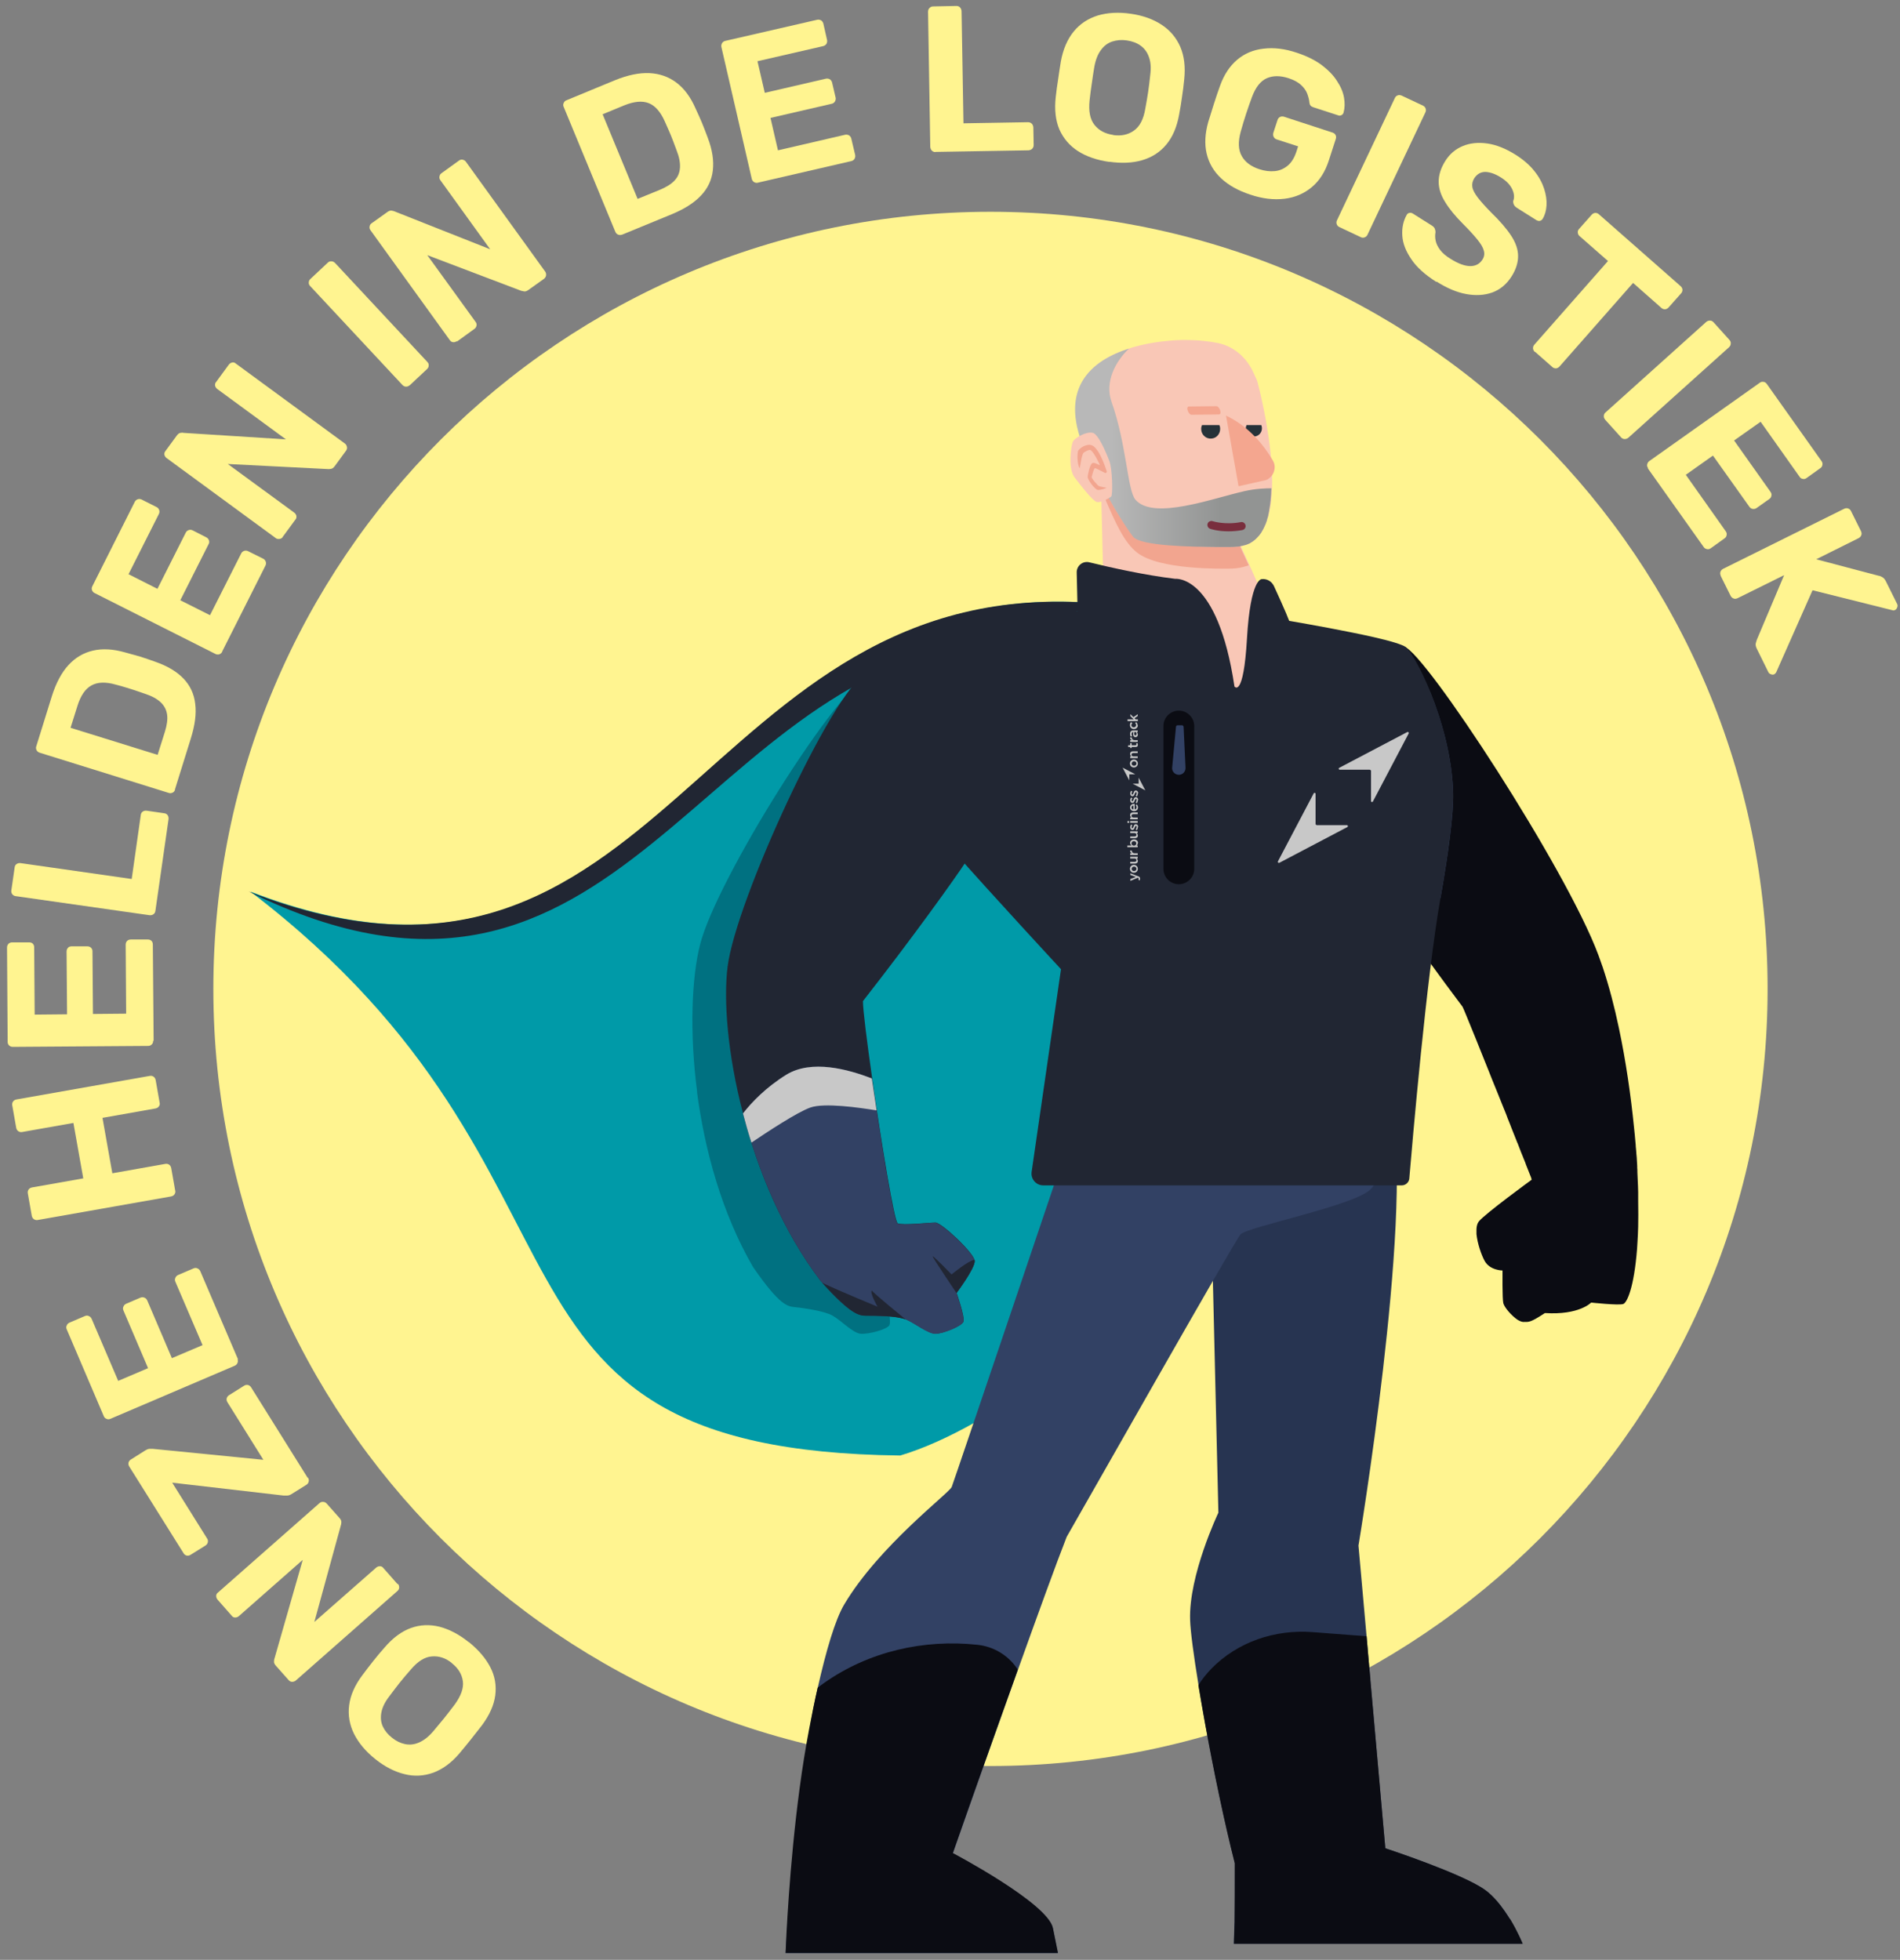 <svg xmlns="http://www.w3.org/2000/svg" width="222" height="229" viewBox="0 0 222 229" fill="none"><rect x="0" y="0" width="222" height="229" fill="#808080" stroke="none"/><path d="M115.729 206.349C165.877 206.349 206.53 165.695 206.53 115.547C206.53 65.399 165.877 24.746 115.729 24.746C65.581 24.746 24.928 65.399 24.928 115.547C24.928 165.695 65.581 206.349 115.729 206.349Z" fill="#FFF490"></path><path d="M54.767 191.855C55.918 192.783 56.753 193.767 57.291 194.806C57.83 195.845 58.015 196.94 57.867 198.09C57.718 199.241 57.199 200.392 56.308 201.598C55.881 202.155 55.454 202.693 55.027 203.231C54.6 203.769 54.155 204.307 53.691 204.864C52.745 205.977 51.724 206.72 50.629 207.128C49.534 207.518 48.402 207.592 47.252 207.295C46.101 207.017 44.951 206.423 43.837 205.532C42.724 204.641 41.907 203.658 41.369 202.6C40.849 201.542 40.645 200.429 40.794 199.26C40.942 198.09 41.443 196.94 42.316 195.771C42.742 195.195 43.169 194.639 43.596 194.101C44.023 193.562 44.468 193.024 44.932 192.505C45.897 191.373 46.936 190.612 48.013 190.222C49.108 189.832 50.202 189.795 51.353 190.074C52.485 190.371 53.636 190.964 54.767 191.874V191.855ZM52.8 194.323C52.077 193.729 51.279 193.47 50.462 193.544C49.627 193.6 48.811 194.119 47.994 195.084C47.53 195.622 47.085 196.124 46.695 196.625C46.305 197.107 45.916 197.645 45.489 198.202C44.969 198.87 44.672 199.501 44.561 200.095C44.45 200.689 44.505 201.245 44.728 201.728C44.951 202.21 45.303 202.656 45.804 203.045C46.287 203.435 46.788 203.676 47.326 203.788C47.864 203.899 48.402 203.843 48.959 203.602C49.516 203.361 50.072 202.934 50.629 202.284C51.075 201.746 51.501 201.245 51.891 200.763C52.281 200.28 52.689 199.742 53.116 199.185C53.858 198.165 54.192 197.255 54.081 196.439C53.969 195.622 53.543 194.917 52.782 194.323H52.8Z" fill="#FFF490"></path><path d="M46.491 185.063C46.602 185.193 46.639 185.323 46.639 185.49C46.639 185.657 46.565 185.787 46.417 185.917L34.577 196.346C34.447 196.457 34.299 196.513 34.132 196.513C33.965 196.513 33.835 196.439 33.723 196.309L32.239 194.639C32.072 194.453 31.997 194.286 32.016 194.119C32.016 193.952 32.053 193.841 32.072 193.785L35.375 182.261L27.915 188.83C27.785 188.942 27.637 188.997 27.47 188.997C27.302 188.997 27.173 188.923 27.061 188.774L25.428 186.919C25.317 186.789 25.261 186.64 25.261 186.473C25.261 186.306 25.335 186.177 25.484 186.065L37.324 175.636C37.453 175.525 37.583 175.469 37.75 175.488C37.917 175.488 38.066 175.562 38.177 175.692L39.662 177.362C39.829 177.547 39.903 177.714 39.884 177.881C39.884 178.048 39.847 178.16 39.829 178.215L36.73 189.517L43.949 183.17C44.078 183.059 44.227 183.003 44.394 183.003C44.561 183.003 44.691 183.077 44.802 183.226L46.454 185.1L46.491 185.063Z" fill="#FFF490"></path><path d="M35.988 172.667C36.081 172.815 36.118 172.982 36.062 173.131C36.025 173.298 35.932 173.409 35.784 173.502L34.058 174.578C33.872 174.69 33.687 174.764 33.501 174.745C33.316 174.745 33.204 174.745 33.111 174.745L20.121 173.242L24.204 179.774C24.297 179.904 24.315 180.053 24.278 180.22C24.241 180.368 24.148 180.498 24 180.591L22.274 181.667C22.125 181.76 21.977 181.797 21.81 181.76C21.662 181.723 21.532 181.63 21.457 181.5L15.111 171.368C15.018 171.219 14.981 171.071 15.018 170.904C15.055 170.737 15.148 170.626 15.296 170.533L17.004 169.456C17.152 169.364 17.3 169.308 17.449 169.289C17.597 169.289 17.746 169.289 17.857 169.289L30.773 170.57L26.579 163.852C26.486 163.704 26.449 163.555 26.486 163.388C26.523 163.24 26.616 163.11 26.765 163.017L28.509 161.922C28.658 161.829 28.806 161.792 28.973 161.829C29.122 161.867 29.252 161.959 29.344 162.108L35.932 172.648L35.988 172.667Z" fill="#FFF490"></path><path d="M27.748 158.805C27.804 158.953 27.823 159.101 27.748 159.25C27.693 159.398 27.581 159.51 27.414 159.584L12.902 165.782C12.735 165.856 12.587 165.856 12.438 165.782C12.29 165.726 12.179 165.615 12.123 165.467L7.799 155.334C7.725 155.167 7.725 155.019 7.799 154.87C7.855 154.722 7.966 154.611 8.133 154.536L9.915 153.775C10.082 153.701 10.23 153.701 10.379 153.775C10.527 153.831 10.638 153.942 10.713 154.109L13.812 161.347L17.3 159.862L14.424 153.126C14.35 152.959 14.35 152.81 14.424 152.662C14.48 152.514 14.591 152.402 14.758 152.328L16.41 151.623C16.558 151.567 16.707 151.549 16.874 151.623C17.022 151.679 17.133 151.79 17.208 151.957L20.084 158.693L23.666 157.172L20.492 149.767C20.418 149.6 20.418 149.452 20.492 149.303C20.548 149.155 20.659 149.043 20.826 148.969L22.608 148.208C22.775 148.134 22.923 148.134 23.072 148.208C23.22 148.264 23.332 148.375 23.406 148.542L27.823 158.86L27.748 158.805Z" fill="#FFF490"></path><path d="M20.474 139.115C20.511 139.282 20.474 139.431 20.381 139.56C20.288 139.69 20.158 139.764 19.973 139.801L4.422 142.548C4.255 142.585 4.088 142.548 3.958 142.455C3.828 142.363 3.753 142.233 3.716 142.084L3.252 139.449C3.215 139.282 3.252 139.115 3.345 138.985C3.438 138.855 3.568 138.781 3.753 138.744L9.729 137.686L8.578 131.21L2.603 132.267C2.436 132.304 2.269 132.267 2.139 132.174C2.009 132.082 1.935 131.952 1.898 131.803L1.434 129.168C1.397 129.001 1.434 128.834 1.527 128.704C1.619 128.574 1.749 128.5 1.935 128.463L17.486 125.716C17.672 125.679 17.82 125.717 17.95 125.809C18.08 125.902 18.154 126.032 18.191 126.218L18.655 128.853C18.692 129.02 18.655 129.15 18.562 129.28C18.47 129.409 18.34 129.484 18.154 129.521L11.974 130.616L13.125 137.092L19.305 135.997C19.49 135.96 19.639 135.997 19.768 136.09C19.898 136.183 19.973 136.313 20.01 136.498L20.474 139.133V139.115Z" fill="#FFF490"></path><path d="M17.894 121.634C17.894 121.801 17.838 121.931 17.727 122.042C17.616 122.154 17.467 122.209 17.3 122.209L1.508 122.321C1.322 122.321 1.174 122.265 1.063 122.154C0.951 122.042 0.895 121.912 0.895 121.745L0.821 110.722C0.821 110.537 0.877 110.407 0.988 110.277C1.1 110.166 1.248 110.11 1.434 110.11H3.382C3.568 110.11 3.716 110.147 3.828 110.258C3.939 110.37 3.995 110.518 3.995 110.685L4.05 118.553L7.836 118.516L7.78 111.186C7.78 111.001 7.836 110.871 7.947 110.741C8.059 110.611 8.207 110.574 8.393 110.574H10.193C10.36 110.574 10.49 110.611 10.62 110.722C10.749 110.834 10.805 110.982 10.805 111.149L10.861 118.479L14.739 118.442L14.684 110.388C14.684 110.203 14.739 110.054 14.851 109.943C14.962 109.831 15.111 109.776 15.296 109.776H17.245C17.43 109.776 17.56 109.813 17.69 109.924C17.801 110.036 17.857 110.184 17.857 110.351L17.95 121.578L17.894 121.634Z" fill="#FFF490"></path><path d="M18.154 106.435C18.136 106.602 18.061 106.732 17.931 106.825C17.802 106.918 17.653 106.955 17.467 106.936L1.842 104.71C1.657 104.691 1.527 104.598 1.434 104.487C1.341 104.357 1.304 104.209 1.322 104.06L1.712 101.351C1.731 101.184 1.805 101.054 1.935 100.961C2.065 100.868 2.213 100.831 2.399 100.85L15.389 102.705L16.447 95.245C16.465 95.06 16.54 94.93 16.669 94.837C16.799 94.744 16.948 94.707 17.133 94.726L19.175 95.023C19.36 95.041 19.49 95.115 19.583 95.245C19.676 95.375 19.713 95.524 19.694 95.709L18.154 106.454V106.435Z" fill="#FFF490"></path><path d="M20.455 92.276C20.399 92.424 20.307 92.554 20.177 92.61C20.028 92.684 19.88 92.703 19.713 92.647L4.644 87.952C4.477 87.897 4.347 87.804 4.273 87.655C4.199 87.507 4.18 87.358 4.236 87.21L6.054 81.364C6.537 79.824 7.186 78.599 7.984 77.727C8.801 76.836 9.747 76.279 10.861 76.02C11.974 75.76 13.218 75.834 14.591 76.224C15.277 76.41 15.871 76.576 16.391 76.725C16.892 76.892 17.486 77.078 18.135 77.319C19.564 77.82 20.659 78.469 21.439 79.286C22.218 80.102 22.682 81.086 22.812 82.255C22.96 83.406 22.775 84.76 22.292 86.3L20.436 92.257L20.455 92.276ZM18.414 88.212L19.267 85.503C19.509 84.723 19.601 84.055 19.527 83.517C19.453 82.96 19.212 82.478 18.785 82.069C18.358 81.661 17.746 81.327 16.948 81.067C16.502 80.919 16.113 80.77 15.76 80.659C15.407 80.548 15.055 80.436 14.702 80.325C14.35 80.214 13.941 80.102 13.515 79.991C12.345 79.657 11.399 79.694 10.694 80.084C9.97 80.474 9.432 81.272 9.061 82.441L8.244 85.039L18.451 88.212H18.414Z" fill="#FFF490"></path><path d="M25.966 76.15C25.892 76.298 25.781 76.391 25.632 76.447C25.484 76.502 25.317 76.484 25.169 76.41L11.065 69.302C10.898 69.228 10.805 69.098 10.749 68.95C10.694 68.801 10.712 68.653 10.787 68.504L15.741 58.65C15.816 58.483 15.945 58.39 16.094 58.335C16.242 58.279 16.409 58.298 16.558 58.372L18.284 59.244C18.451 59.318 18.544 59.448 18.599 59.596C18.655 59.745 18.636 59.912 18.562 60.06L15.018 67.094L18.395 68.801L21.698 62.25C21.773 62.083 21.902 61.99 22.051 61.935C22.199 61.879 22.366 61.898 22.515 61.972L24.111 62.788C24.259 62.863 24.352 62.974 24.408 63.123C24.463 63.271 24.463 63.438 24.37 63.586L21.067 70.137L24.538 71.882L28.175 64.681C28.249 64.514 28.379 64.422 28.527 64.366C28.676 64.31 28.843 64.329 28.991 64.403L30.736 65.275C30.903 65.349 30.995 65.479 31.051 65.628C31.107 65.776 31.088 65.943 31.014 66.092L25.966 76.113V76.15Z" fill="#FFF490"></path><path d="M33.037 62.752C32.944 62.881 32.814 62.956 32.647 62.974C32.48 62.993 32.332 62.974 32.202 62.863L19.471 53.528C19.323 53.417 19.249 53.287 19.212 53.139C19.193 52.99 19.212 52.842 19.323 52.712L20.641 50.912C20.789 50.708 20.938 50.596 21.086 50.578C21.253 50.559 21.364 50.541 21.439 50.578L33.408 51.339L25.391 45.456C25.243 45.344 25.169 45.215 25.131 45.066C25.113 44.899 25.131 44.751 25.261 44.621L26.727 42.617C26.839 42.468 26.969 42.394 27.117 42.357C27.265 42.32 27.433 42.357 27.562 42.487L40.293 51.821C40.423 51.914 40.497 52.044 40.534 52.211C40.571 52.378 40.534 52.526 40.423 52.675L39.105 54.475C38.957 54.679 38.808 54.772 38.641 54.79C38.474 54.809 38.363 54.827 38.307 54.809L26.616 54.215L34.373 59.894C34.522 60.005 34.596 60.135 34.633 60.283C34.651 60.45 34.633 60.599 34.503 60.729L33.018 62.752H33.037Z" fill="#FFF490"></path><path d="M47.864 45.01C47.753 45.122 47.604 45.177 47.437 45.177C47.27 45.177 47.14 45.103 47.011 44.973L36.247 33.431C36.117 33.301 36.062 33.152 36.08 33.004C36.08 32.837 36.154 32.707 36.266 32.596L38.307 30.684C38.418 30.573 38.567 30.517 38.734 30.536C38.901 30.536 39.031 30.61 39.161 30.74L49.924 42.282C50.054 42.412 50.109 42.561 50.091 42.709C50.091 42.876 50.017 43.006 49.905 43.117L47.864 45.029V45.01Z" fill="#FFF490"></path><path d="M53.357 39.87C53.227 39.963 53.079 40 52.93 39.981C52.763 39.963 52.633 39.87 52.541 39.722L43.299 26.917C43.188 26.768 43.151 26.62 43.188 26.453C43.206 26.286 43.299 26.175 43.429 26.082L45.248 24.783C45.452 24.634 45.619 24.579 45.786 24.616C45.953 24.653 46.064 24.672 46.12 24.709L57.273 29.125L51.464 21.071C51.353 20.923 51.316 20.774 51.353 20.607C51.371 20.459 51.464 20.311 51.613 20.218L53.617 18.77C53.765 18.659 53.914 18.622 54.062 18.659C54.211 18.696 54.359 18.77 54.452 18.919L63.694 31.723C63.786 31.853 63.824 32.002 63.805 32.169C63.786 32.336 63.694 32.466 63.564 32.577L61.745 33.876C61.541 34.024 61.374 34.08 61.207 34.043C61.04 34.006 60.929 33.987 60.873 33.969L49.924 29.812L55.566 37.606C55.677 37.755 55.714 37.903 55.677 38.051C55.64 38.2 55.566 38.348 55.417 38.441L53.394 39.907L53.357 39.87Z" fill="#FFF490"></path><path d="M72.675 27.418C72.527 27.474 72.378 27.474 72.23 27.418C72.082 27.362 71.97 27.251 71.896 27.084L65.865 12.498C65.79 12.331 65.79 12.182 65.865 12.034C65.92 11.885 66.032 11.774 66.18 11.719L71.84 9.38C73.343 8.768 74.68 8.489 75.886 8.545C77.073 8.601 78.131 8.972 79.04 9.659C79.95 10.345 80.692 11.347 81.267 12.665C81.564 13.315 81.824 13.871 82.028 14.372C82.232 14.873 82.455 15.448 82.696 16.098C83.234 17.508 83.42 18.77 83.29 19.902C83.16 21.034 82.696 22.018 81.898 22.853C81.1 23.707 79.95 24.43 78.465 25.043L72.694 27.418H72.675ZM74.494 23.243L77.129 22.166C77.871 21.851 78.447 21.498 78.818 21.09C79.208 20.682 79.412 20.181 79.449 19.587C79.486 18.993 79.356 18.325 79.04 17.527C78.874 17.082 78.725 16.692 78.595 16.339C78.465 15.987 78.317 15.653 78.168 15.3C78.02 14.966 77.853 14.576 77.667 14.168C77.166 13.055 76.554 12.349 75.793 12.052C75.032 11.755 74.086 11.848 72.935 12.312L70.411 13.352L74.494 23.224V23.243Z" fill="#FFF490"></path><path d="M88.542 21.35C88.375 21.387 88.245 21.35 88.097 21.276C87.967 21.183 87.874 21.053 87.837 20.886L84.292 5.502C84.255 5.335 84.292 5.168 84.367 5.038C84.459 4.908 84.571 4.815 84.738 4.778L95.482 2.31C95.649 2.273 95.816 2.31 95.946 2.384C96.076 2.477 96.169 2.607 96.206 2.774L96.633 4.667C96.67 4.834 96.633 5.001 96.559 5.131C96.466 5.261 96.336 5.353 96.169 5.391L88.505 7.153L89.359 10.846L96.503 9.195C96.67 9.158 96.837 9.195 96.967 9.269C97.097 9.362 97.19 9.492 97.227 9.659L97.635 11.403C97.672 11.552 97.635 11.719 97.561 11.848C97.468 11.997 97.357 12.09 97.171 12.127L90.026 13.778L90.899 17.564L98.749 15.745C98.916 15.708 99.083 15.746 99.213 15.82C99.342 15.913 99.435 16.042 99.472 16.209L99.918 18.102C99.955 18.269 99.918 18.436 99.843 18.566C99.751 18.696 99.639 18.789 99.454 18.826L88.523 21.35H88.542Z" fill="#FFF490"></path><path d="M109.289 17.768C109.122 17.768 108.992 17.712 108.881 17.601C108.77 17.49 108.714 17.341 108.695 17.174L108.436 1.382C108.436 1.196 108.491 1.048 108.603 0.937C108.714 0.825 108.844 0.751 109.011 0.751L111.757 0.695C111.924 0.695 112.054 0.751 112.166 0.862C112.277 0.974 112.333 1.122 112.351 1.289L112.574 14.409L120.108 14.28C120.294 14.28 120.424 14.335 120.554 14.446C120.665 14.558 120.721 14.706 120.739 14.873L120.776 16.933C120.776 17.119 120.721 17.267 120.609 17.378C120.498 17.49 120.349 17.545 120.182 17.564L109.326 17.75L109.289 17.768Z" fill="#FFF490"></path><path d="M129.628 18.919C128.162 18.715 126.937 18.288 125.954 17.657C124.97 17.026 124.247 16.172 123.783 15.133C123.337 14.075 123.189 12.813 123.356 11.329C123.43 10.642 123.523 9.955 123.634 9.269C123.727 8.582 123.838 7.896 123.95 7.19C124.21 5.761 124.711 4.592 125.453 3.683C126.195 2.774 127.142 2.161 128.274 1.809C129.406 1.475 130.686 1.4 132.115 1.605C133.525 1.809 134.732 2.236 135.715 2.885C136.717 3.535 137.441 4.407 137.905 5.465C138.369 6.541 138.517 7.803 138.369 9.25C138.295 9.955 138.22 10.661 138.109 11.329C138.016 12.015 137.905 12.702 137.775 13.37C137.515 14.836 137.014 16.005 136.272 16.896C135.529 17.787 134.602 18.38 133.47 18.714C132.338 19.049 131.057 19.104 129.61 18.9L129.628 18.919ZM130.074 15.782C131.001 15.912 131.818 15.745 132.486 15.263C133.173 14.78 133.618 13.927 133.822 12.683C133.952 11.978 134.063 11.329 134.156 10.716C134.249 10.104 134.323 9.436 134.397 8.749C134.509 7.914 134.453 7.209 134.23 6.634C134.026 6.058 133.692 5.631 133.247 5.316C132.802 5.001 132.282 4.815 131.651 4.722C131.039 4.63 130.482 4.685 129.962 4.852C129.443 5.019 128.997 5.353 128.645 5.836C128.274 6.318 128.014 6.986 127.865 7.803C127.754 8.49 127.643 9.139 127.568 9.751C127.476 10.364 127.383 11.032 127.309 11.737C127.179 12.999 127.364 13.945 127.884 14.595C128.403 15.244 129.127 15.634 130.074 15.764V15.782Z" fill="#FFF490"></path><path d="M146.144 22.76C144.697 22.296 143.546 21.647 142.674 20.83C141.802 20.014 141.245 19.049 140.985 17.935C140.726 16.822 140.8 15.597 141.171 14.261C141.375 13.593 141.598 12.888 141.839 12.127C142.08 11.366 142.322 10.661 142.563 9.993C143.027 8.712 143.695 7.71 144.548 6.986C145.402 6.263 146.441 5.817 147.629 5.687C148.835 5.539 150.134 5.687 151.545 6.17C152.677 6.541 153.641 7.023 154.402 7.58C155.163 8.155 155.776 8.768 156.202 9.436C156.648 10.104 156.926 10.754 157.038 11.403C157.149 12.053 157.13 12.646 156.982 13.166C156.945 13.296 156.852 13.407 156.722 13.463C156.592 13.518 156.462 13.537 156.314 13.463L153.456 12.535C153.307 12.479 153.196 12.424 153.122 12.331C153.048 12.238 153.011 12.127 152.992 11.978C152.973 11.681 152.881 11.347 152.751 10.976C152.621 10.605 152.361 10.252 152.027 9.937C151.693 9.621 151.192 9.343 150.561 9.139C149.596 8.824 148.742 8.824 148.019 9.139C147.295 9.455 146.72 10.178 146.293 11.31C145.81 12.609 145.365 13.964 144.975 15.356C144.641 16.562 144.678 17.509 145.087 18.232C145.495 18.956 146.181 19.457 147.146 19.772C147.777 19.977 148.371 20.051 148.946 19.995C149.522 19.939 150.023 19.717 150.468 19.346C150.914 18.974 151.248 18.418 151.489 17.675L151.674 17.1L149.151 16.284C149.002 16.228 148.891 16.135 148.817 15.987C148.742 15.838 148.742 15.69 148.779 15.523L149.262 14.038C149.318 13.871 149.41 13.741 149.559 13.667C149.707 13.593 149.856 13.593 150.004 13.63L155.683 15.486C155.85 15.541 155.98 15.634 156.054 15.783C156.128 15.931 156.128 16.079 156.073 16.247L155.256 18.77C154.829 20.088 154.161 21.127 153.27 21.869C152.38 22.612 151.322 23.076 150.078 23.224C148.835 23.372 147.518 23.224 146.089 22.742L146.144 22.76Z" fill="#FFF490"></path><path d="M156.481 26.527C156.332 26.453 156.24 26.342 156.184 26.193C156.128 26.045 156.147 25.878 156.221 25.729L162.976 11.459C163.05 11.292 163.161 11.199 163.31 11.143C163.458 11.088 163.607 11.106 163.755 11.162L166.279 12.35C166.428 12.424 166.52 12.535 166.576 12.683C166.632 12.832 166.613 12.999 166.539 13.147L159.784 27.418C159.71 27.585 159.598 27.678 159.45 27.734C159.301 27.789 159.153 27.789 159.005 27.715L156.481 26.527Z" fill="#FFF490"></path><path d="M167.838 32.948C166.52 32.113 165.537 31.241 164.906 30.294C164.256 29.348 163.904 28.439 163.848 27.529C163.792 26.62 163.959 25.822 164.368 25.098C164.442 24.968 164.553 24.894 164.683 24.876C164.813 24.839 164.943 24.876 165.073 24.95L167.281 26.342C167.467 26.453 167.578 26.583 167.634 26.694C167.689 26.824 167.727 26.973 167.727 27.14C167.671 27.455 167.671 27.771 167.745 28.123C167.819 28.476 167.986 28.828 168.265 29.2C168.543 29.571 168.951 29.923 169.508 30.257C170.399 30.814 171.16 31.092 171.791 31.092C172.422 31.092 172.885 30.832 173.201 30.35C173.424 30.016 173.479 29.645 173.368 29.274C173.275 28.903 173.015 28.476 172.607 27.975C172.199 27.474 171.642 26.861 170.918 26.137C170.046 25.265 169.341 24.412 168.859 23.614C168.357 22.816 168.098 22.018 168.098 21.238C168.098 20.459 168.339 19.661 168.859 18.826C169.378 17.991 170.065 17.416 170.918 17.063C171.772 16.71 172.718 16.618 173.776 16.766C174.834 16.915 175.929 17.36 177.061 18.065C177.97 18.64 178.713 19.271 179.269 19.977C179.826 20.663 180.197 21.368 180.42 22.055C180.643 22.741 180.735 23.41 180.698 24.003C180.661 24.597 180.513 25.136 180.253 25.562C180.179 25.692 180.067 25.766 179.937 25.803C179.807 25.841 179.678 25.803 179.529 25.729L177.228 24.282C177.098 24.189 176.987 24.096 176.912 23.966C176.838 23.837 176.801 23.688 176.801 23.502C176.968 23.094 176.931 22.63 176.69 22.111C176.449 21.591 176.003 21.127 175.372 20.737C174.704 20.311 174.092 20.107 173.554 20.088C173.015 20.088 172.589 20.329 172.255 20.83C172.05 21.164 171.976 21.498 172.032 21.851C172.088 22.203 172.31 22.612 172.663 23.076C173.015 23.54 173.535 24.115 174.203 24.801C175.242 25.803 176.022 26.713 176.56 27.529C177.098 28.346 177.376 29.144 177.376 29.923C177.376 30.684 177.135 31.482 176.616 32.299C176.04 33.208 175.279 33.839 174.37 34.173C173.442 34.507 172.422 34.563 171.308 34.358C170.195 34.154 169.026 33.653 167.838 32.892V32.948Z" fill="#FFF490"></path><path d="M179.344 41.132C179.214 41.021 179.14 40.872 179.121 40.705C179.121 40.538 179.158 40.408 179.288 40.26L187.88 30.499L184.558 27.585C184.428 27.474 184.373 27.344 184.354 27.177C184.336 27.01 184.391 26.861 184.521 26.731L185.969 25.098C186.08 24.968 186.229 24.894 186.377 24.876C186.544 24.876 186.674 24.913 186.804 25.024L196.361 33.431C196.491 33.542 196.565 33.69 196.584 33.839C196.584 34.006 196.546 34.154 196.417 34.284L194.969 35.917C194.858 36.047 194.709 36.121 194.561 36.14C194.394 36.14 194.245 36.103 194.115 35.973L190.812 33.059L182.22 42.821C182.109 42.951 181.96 43.025 181.812 43.043C181.645 43.043 181.496 43.006 181.367 42.876L179.344 41.095V41.132Z" fill="#FFF490"></path><path d="M187.546 49.019C187.434 48.907 187.379 48.759 187.397 48.592C187.397 48.425 187.472 48.295 187.601 48.184L199.348 37.625C199.478 37.513 199.627 37.458 199.794 37.458C199.961 37.458 200.091 37.532 200.202 37.643L202.076 39.722C202.188 39.852 202.243 39.981 202.225 40.148C202.225 40.315 202.15 40.445 202.021 40.575L190.274 51.134C190.144 51.246 189.995 51.301 189.828 51.301C189.661 51.301 189.531 51.227 189.42 51.116L187.546 49.037V49.019Z" fill="#FFF490"></path><path d="M192.556 54.679C192.464 54.549 192.426 54.4 192.464 54.252C192.501 54.103 192.575 53.955 192.723 53.862L205.602 44.732C205.751 44.62 205.899 44.584 206.066 44.621C206.215 44.639 206.345 44.732 206.437 44.862L212.821 53.862C212.932 54.011 212.97 54.159 212.932 54.326C212.914 54.493 212.821 54.623 212.673 54.716L211.095 55.848C210.947 55.959 210.798 55.996 210.65 55.959C210.483 55.941 210.353 55.848 210.26 55.699L205.714 49.279L202.615 51.468L206.864 57.462C206.976 57.611 207.013 57.759 206.976 57.926C206.957 58.075 206.864 58.223 206.716 58.316L205.25 59.355C205.12 59.448 204.971 59.485 204.804 59.467C204.637 59.448 204.507 59.355 204.396 59.207L200.146 53.231L196.973 55.477L201.631 62.065C201.742 62.213 201.779 62.362 201.742 62.529C201.724 62.677 201.631 62.825 201.482 62.918L199.905 64.05C199.757 64.162 199.608 64.199 199.441 64.162C199.274 64.124 199.144 64.05 199.051 63.902L192.556 54.753V54.679Z" fill="#FFF490"></path><path d="M201.056 67.261C200.981 67.112 200.981 66.964 201.019 66.815C201.074 66.667 201.167 66.556 201.334 66.463L215.475 59.448C215.642 59.374 215.79 59.355 215.939 59.411C216.087 59.467 216.199 59.559 216.273 59.708L217.442 62.065C217.516 62.232 217.535 62.38 217.479 62.529C217.423 62.677 217.331 62.788 217.164 62.881L212.209 65.349L219.52 67.279C219.632 67.279 219.78 67.353 219.947 67.446C220.114 67.539 220.244 67.706 220.355 67.929L221.673 70.583C221.729 70.694 221.729 70.824 221.673 70.972C221.617 71.121 221.543 71.214 221.432 71.269C221.339 71.325 221.228 71.344 221.135 71.306L211.782 68.968L207.532 78.562C207.532 78.562 207.439 78.711 207.31 78.785C207.198 78.841 207.068 78.841 206.92 78.785C206.771 78.729 206.679 78.655 206.623 78.544L205.268 75.797C205.138 75.537 205.101 75.315 205.157 75.129C205.213 74.944 205.25 74.814 205.268 74.758L208.46 67.205L203.023 69.896C202.856 69.97 202.707 69.989 202.559 69.933C202.41 69.877 202.299 69.785 202.206 69.618L201.037 67.261H201.056Z" fill="#FFF490"></path><path fill-rule="evenodd" clip-rule="evenodd" d="M128.459 70.508C81.713 66.481 77.983 123.081 29.252 104.171C73.14 137.686 52.263 169.456 105.188 170.069C126.567 163.685 169.119 122.747 163.143 78.599L150.691 74.108L128.441 70.508H128.459Z" fill="#009AA8"></path><path d="M81.435 127.554C82.326 134.364 84.349 141.769 87.986 148.041C91.141 152.606 92.031 152.643 92.903 152.736C93.776 152.829 96.318 153.163 97.302 153.738C98.304 154.313 99.621 155.724 100.512 155.835C101.403 155.946 103.685 155.334 103.927 154.833C104.168 154.332 103.555 151.418 103.555 151.418C103.555 151.418 106.005 148.876 106.116 148.004C106.228 147.132 102.832 143.068 102.126 142.975C101.421 142.882 98.322 142.845 97.747 142.511C97.376 142.288 97.023 132.88 96.893 125.345C96.819 121.003 96.819 117.291 96.949 116.308C103.537 109.757 109.345 103.485 111.071 101.481C115.135 96.748 106.061 76.892 102.015 78.451C97.951 80.028 83.736 102.761 81.806 110.332C80.823 114.174 80.544 120.557 81.454 127.572L81.435 127.554Z" fill="#007181"></path><path fill-rule="evenodd" clip-rule="evenodd" d="M128.255 70.508C81.509 66.481 77.779 123.081 29.048 104.171C72.954 125.828 81.472 77.282 117.251 74.832L128.237 70.508H128.255Z" fill="#212633"></path><path d="M144.233 224.72L144.159 227.114H177.896C177.896 227.114 176.152 222.753 173.535 220.842C170.919 218.93 161.863 215.961 161.863 215.961L160.1 196.142L159.988 194.843L159.673 191.187L158.727 180.591C158.727 180.591 165.055 142.641 162.679 129.892C148.279 130.04 141.487 139.987 141.487 139.987L142.359 176.749C142.359 176.749 138.87 184.061 139.056 189.294C139.093 190.593 139.464 193.395 140.039 196.903C140.28 198.332 140.54 199.872 140.837 201.487C141.802 206.794 143.046 212.825 144.289 217.706C144.289 220.508 144.289 223.013 144.252 224.72H144.233Z" fill="#273451"></path><path d="M176.393 224.201C176.338 224.108 176.263 223.996 176.208 223.904C176.171 223.848 176.134 223.774 176.078 223.718C176.004 223.588 175.911 223.477 175.837 223.347C175.799 223.291 175.762 223.254 175.725 223.198C175.632 223.069 175.54 222.939 175.428 222.79C175.391 222.753 175.373 222.716 175.336 222.66C175.224 222.53 175.113 222.382 175.002 222.252C174.983 222.215 174.946 222.178 174.927 222.159C174.797 222.011 174.686 221.881 174.556 221.751C174.538 221.732 174.519 221.695 174.482 221.677C174.352 221.528 174.204 221.398 174.055 221.268C174.055 221.268 174.018 221.25 174.018 221.231C173.87 221.101 173.703 220.953 173.536 220.842C170.919 218.93 161.863 215.961 161.863 215.961L160.119 196.309V196.142L159.989 194.843L159.673 191.187L153.364 190.704C148.984 190.37 144.605 191.837 141.543 194.973C140.967 195.567 140.448 196.216 140.021 196.903C140.262 198.331 140.522 199.872 140.819 201.486C141.784 206.794 143.027 212.825 144.271 217.706C144.271 220.415 144.27 222.827 144.252 224.535C144.252 224.59 144.252 224.664 144.252 224.72L144.178 227.114H177.915C177.915 227.114 177.358 225.741 176.43 224.201H176.393Z" fill="#0B0C13"></path><path d="M156.426 96.099C159.395 102.464 170.622 117.273 170.882 117.625C170.919 117.681 171.086 118.071 171.346 118.702C171.902 120.038 172.886 122.488 173.962 125.178C174.111 125.531 174.241 125.884 174.389 126.255C174.538 126.626 174.686 126.997 174.835 127.35C175.113 128.036 175.391 128.741 175.67 129.428C175.725 129.558 175.781 129.688 175.837 129.836C175.948 130.115 176.059 130.374 176.152 130.653C176.208 130.783 176.245 130.894 176.301 131.024C176.412 131.284 176.505 131.544 176.598 131.785C176.82 132.342 177.043 132.898 177.247 133.418C177.266 133.474 177.284 133.529 177.321 133.585C177.433 133.863 177.544 134.142 177.637 134.401C177.655 134.457 177.674 134.513 177.692 134.55C177.767 134.754 177.859 134.958 177.934 135.144C177.989 135.274 178.026 135.403 178.082 135.515C178.101 135.571 178.138 135.626 178.156 135.7C178.212 135.812 178.249 135.942 178.286 136.053C178.509 136.628 178.695 137.092 178.824 137.408C178.843 137.463 178.88 137.519 178.899 137.575C178.899 137.575 178.899 137.612 178.899 137.63C178.899 137.668 178.917 137.686 178.936 137.705V137.742C178.954 137.797 178.973 137.816 178.973 137.816V137.835C178.973 137.835 173.48 141.843 172.793 142.715C172.626 142.919 172.533 143.235 172.515 143.606C172.515 143.736 172.515 143.866 172.515 143.977C172.515 144.051 172.515 144.126 172.515 144.2C172.626 145.295 173.072 146.594 173.461 147.317C174.074 148.449 175.558 148.449 175.558 148.449C175.558 148.449 175.521 151.753 175.651 152.272C175.781 152.773 176.598 153.72 177.303 154.202C177.581 154.369 177.822 154.462 177.989 154.462C178.676 154.462 178.769 154.555 180.513 153.423C184.522 153.683 185.913 152.198 185.913 152.198C185.913 152.198 189.142 152.55 189.662 152.365C190.107 152.216 190.924 150.435 191.276 145.944C191.295 145.647 191.314 145.332 191.332 145.016C191.369 144.497 191.388 143.921 191.406 143.327C191.425 142.474 191.425 141.453 191.406 140.321C191.406 140.173 191.406 140.024 191.406 139.876C191.406 139.69 191.406 139.505 191.406 139.301C191.406 138.818 191.369 138.317 191.351 137.816C191.351 137.538 191.314 137.259 191.314 136.981C191.314 136.944 191.314 136.925 191.314 136.888C191.314 136.758 191.314 136.61 191.295 136.461C191.295 136.387 191.295 136.313 191.295 136.239C191.295 136.016 191.258 135.812 191.258 135.589C191.258 135.348 191.221 135.107 191.202 134.865C191.184 134.587 191.165 134.29 191.128 133.993C191.128 133.826 191.109 133.659 191.091 133.492C191.072 133.214 191.035 132.935 191.017 132.657C190.98 132.36 190.961 132.045 190.924 131.748C190.553 128.036 189.977 124.009 189.161 120.149C188.641 117.663 188.01 115.25 187.268 113.023C187.101 112.541 186.934 112.077 186.767 111.613C183.018 101.499 166.539 76.261 164.071 75.556C154.44 72.772 153.475 89.752 156.444 96.099H156.426Z" fill="#0B0C13"></path><path d="M108.436 95.895C108.659 96.285 109.791 97.602 111.331 99.347C119.682 104.71 129.499 109.85 137.682 110.852C147.87 105.879 154.143 106.417 161.863 110.462C164.665 108.365 166.762 106.491 168.321 104.895C169.211 99.773 169.861 95.134 169.787 92.61C169.675 88.435 168.432 84.111 167.114 80.882V80.863C167.114 85.725 166.799 93.909 165.519 94.911C160.675 95.171 134.546 95.821 129.443 95.171C124.971 94.596 106.525 81.754 102.071 78.618C101.403 79.119 100.939 79.639 100.753 80.158C99.009 85.057 107.545 94.373 108.455 95.913L108.436 95.895Z" fill="#324164"></path><path d="M111.349 216.518C111.349 216.518 115.228 205.421 118.939 195.103C121.24 188.682 123.467 182.539 124.636 179.57C126.826 175.766 144.196 145.109 144.938 144.237C145.662 143.365 158.225 140.878 160.118 138.985C162.011 137.092 163.57 129.447 163.57 129.447C158.559 126.496 126.529 128.463 126.529 128.463C126.529 128.463 111.498 173.001 111.201 173.743C110.904 174.467 102.72 180.609 98.638 187.476C97.58 189.257 96.522 192.876 95.538 197.237C92.755 209.67 91.79 228.228 91.79 228.228H123.597C123.597 228.228 123.597 228.228 123.022 225.314C122.428 222.401 111.331 216.555 111.331 216.555L111.349 216.518Z" fill="#324164"></path><path d="M91.808 228.191H123.616C123.616 228.191 123.616 228.191 123.133 225.815C123.096 225.648 123.059 225.463 123.022 225.277C122.428 222.364 111.331 216.518 111.331 216.518C111.331 216.518 113.873 209.225 116.824 200.967C117.51 199.037 118.215 197.051 118.921 195.084L118.772 194.862C117.714 193.358 116.063 192.394 114.244 192.189C107.935 191.503 101.514 192.969 96.318 196.625C96.058 196.81 95.798 196.996 95.538 197.2C95.186 198.74 94.852 200.373 94.536 202.062C92.829 210.988 92.142 221.25 91.901 225.797C91.827 227.3 91.79 228.172 91.79 228.172L91.808 228.191Z" fill="#0B0C13"></path><path d="M108.436 95.895C108.659 96.284 109.772 97.584 111.312 99.328C115.822 104.45 123.969 113.246 123.969 113.246L120.535 136.944C120.424 137.76 121.055 138.503 121.89 138.503H163.793C164.238 138.503 164.628 138.15 164.665 137.705C165.018 133.548 166.669 114.192 168.321 104.858C169.211 99.736 169.861 95.097 169.787 92.573C169.675 88.398 168.414 84.055 167.115 80.808C166.632 79.62 166.131 78.581 165.686 77.746C165.11 76.651 164.591 75.89 164.257 75.612C164.071 75.463 163.644 75.296 162.995 75.092C162.345 74.888 161.473 74.665 160.49 74.442C158.949 74.09 157.131 73.737 155.405 73.403C151.953 72.754 148.817 72.234 148.817 72.234L127.624 71.102C127.624 71.102 126.474 71.288 124.637 71.64C122.447 72.048 119.292 72.679 115.97 73.477C115.08 73.681 114.189 73.923 113.28 74.146C110.607 74.851 107.972 75.649 105.819 76.539C104.261 77.152 102.943 77.82 102.034 78.525C101.366 79.026 100.902 79.546 100.716 80.065C98.972 84.965 107.527 94.299 108.436 95.839V95.895Z" fill="#212633"></path><path d="M131.169 89.696L131.948 91.181V90.476H132.653L131.169 89.696Z" fill="#C8C8C8"></path><path d="M133.043 91.571H132.338L133.822 92.35L133.043 90.866V91.571Z" fill="#C8C8C8"></path><path d="M132.968 102.371C133.154 102.446 133.21 102.52 133.21 102.668C133.21 102.761 133.191 102.817 133.154 102.872L133.006 102.798C133.006 102.798 133.043 102.724 133.043 102.687C133.043 102.631 133.024 102.594 132.95 102.557L132.078 102.928V102.705L132.727 102.464L132.078 102.241V102.037L132.987 102.39L132.968 102.371Z" fill="#C8C8C8"></path><path d="M132.95 101.518C132.95 101.778 132.746 101.982 132.486 101.982C132.226 101.982 132.022 101.778 132.022 101.518C132.022 101.258 132.226 101.054 132.486 101.054C132.746 101.054 132.95 101.258 132.95 101.518ZM132.226 101.518C132.226 101.685 132.356 101.777 132.505 101.777C132.653 101.777 132.783 101.666 132.783 101.518C132.783 101.369 132.653 101.258 132.505 101.258C132.356 101.258 132.226 101.369 132.226 101.536V101.518Z" fill="#C8C8C8"></path><path d="M132.059 100.312V100.107H132.932V100.312H132.802C132.802 100.312 132.95 100.441 132.95 100.59C132.95 100.794 132.82 100.905 132.616 100.905H132.059V100.701H132.56C132.69 100.701 132.783 100.627 132.783 100.516C132.783 100.404 132.709 100.312 132.56 100.312H132.059Z" fill="#C8C8C8"></path><path d="M132.931 99.699V99.903H132.059V99.699H132.263C132.133 99.643 132.041 99.551 132.041 99.383H132.245C132.245 99.569 132.356 99.699 132.597 99.699H132.931Z" fill="#C8C8C8"></path><path d="M132.95 98.493C132.95 98.641 132.876 98.734 132.801 98.79H132.931V98.994H131.725V98.79H132.208C132.208 98.79 132.041 98.641 132.041 98.493C132.041 98.289 132.208 98.084 132.505 98.084C132.801 98.084 132.968 98.289 132.968 98.493H132.95ZM132.208 98.548C132.208 98.678 132.319 98.808 132.486 98.808C132.653 98.808 132.764 98.697 132.764 98.548C132.764 98.4 132.653 98.288 132.486 98.288C132.319 98.288 132.208 98.4 132.208 98.548Z" fill="#C8C8C8"></path><path d="M132.059 97.342V97.138H132.932V97.342H132.802C132.802 97.342 132.95 97.472 132.95 97.621C132.95 97.825 132.82 97.936 132.616 97.936H132.059V97.732H132.56C132.69 97.732 132.783 97.658 132.783 97.546C132.783 97.435 132.709 97.342 132.56 97.342H132.059Z" fill="#C8C8C8"></path><path d="M132.95 96.637C132.95 96.767 132.913 96.897 132.82 97.008L132.69 96.915C132.765 96.823 132.802 96.711 132.802 96.618C132.802 96.526 132.764 96.489 132.709 96.489C132.709 96.489 132.616 96.581 132.579 96.693C132.542 96.823 132.486 96.971 132.319 96.971C132.152 96.971 132.059 96.841 132.059 96.656C132.059 96.544 132.096 96.433 132.152 96.34L132.301 96.414C132.301 96.414 132.226 96.581 132.226 96.656C132.226 96.73 132.263 96.785 132.319 96.785C132.319 96.785 132.412 96.693 132.449 96.581C132.486 96.451 132.542 96.303 132.709 96.303C132.894 96.303 132.987 96.451 132.987 96.637H132.95Z" fill="#C8C8C8"></path><path d="M131.929 96.155H131.744V95.932H131.929V96.155ZM132.932 96.136H132.059V95.932H132.932V96.136Z" fill="#C8C8C8"></path><path d="M132.931 95.523V95.728H132.059V95.523H132.189C132.189 95.523 132.041 95.394 132.041 95.245C132.041 95.041 132.17 94.93 132.375 94.93H132.931V95.134H132.43C132.3 95.134 132.208 95.208 132.208 95.319C132.208 95.431 132.282 95.523 132.43 95.523H132.931Z" fill="#C8C8C8"></path><path d="M132.801 94.336C132.801 94.243 132.764 94.169 132.69 94.095L132.801 93.983C132.894 94.058 132.968 94.187 132.968 94.336C132.968 94.596 132.783 94.781 132.504 94.781C132.245 94.781 132.041 94.596 132.041 94.354C132.041 94.076 132.263 93.928 132.523 93.928C132.523 93.928 132.56 93.928 132.579 93.928V94.577C132.727 94.558 132.801 94.447 132.801 94.317V94.336ZM132.43 94.132C132.3 94.132 132.208 94.225 132.208 94.354C132.208 94.484 132.3 94.558 132.43 94.577V94.132Z" fill="#C8C8C8"></path><path d="M132.95 93.482C132.95 93.612 132.913 93.742 132.82 93.853L132.69 93.761C132.765 93.668 132.802 93.556 132.802 93.464C132.802 93.371 132.764 93.334 132.709 93.334C132.709 93.334 132.616 93.427 132.579 93.538C132.542 93.668 132.486 93.816 132.319 93.816C132.152 93.816 132.059 93.686 132.059 93.501C132.059 93.389 132.096 93.278 132.152 93.185L132.301 93.26C132.301 93.26 132.226 93.427 132.226 93.501C132.226 93.575 132.263 93.631 132.319 93.631C132.319 93.631 132.412 93.538 132.449 93.427C132.486 93.297 132.542 93.148 132.709 93.148C132.894 93.148 132.987 93.297 132.987 93.482H132.95Z" fill="#C8C8C8"></path><path d="M132.95 92.703C132.95 92.833 132.913 92.963 132.82 93.074L132.69 92.981C132.765 92.888 132.802 92.777 132.802 92.684C132.802 92.591 132.764 92.554 132.709 92.554C132.709 92.554 132.616 92.647 132.579 92.758C132.542 92.888 132.486 93.037 132.319 93.037C132.152 93.037 132.059 92.907 132.059 92.721C132.059 92.61 132.096 92.499 132.152 92.406L132.301 92.48C132.301 92.48 132.226 92.647 132.226 92.721C132.226 92.796 132.263 92.851 132.319 92.851C132.319 92.851 132.412 92.758 132.449 92.647C132.486 92.517 132.542 92.369 132.709 92.369C132.894 92.369 132.987 92.517 132.987 92.703H132.95Z" fill="#C8C8C8"></path><path d="M132.95 89.214C132.95 89.474 132.746 89.678 132.486 89.678C132.226 89.678 132.022 89.474 132.022 89.214C132.022 88.954 132.226 88.75 132.486 88.75C132.746 88.75 132.95 88.954 132.95 89.214ZM132.226 89.214C132.226 89.381 132.356 89.474 132.505 89.474C132.653 89.474 132.783 89.363 132.783 89.214C132.783 89.066 132.653 88.954 132.505 88.954C132.356 88.954 132.226 89.066 132.226 89.233V89.214Z" fill="#C8C8C8"></path><path d="M132.931 88.379V88.583H132.059V88.379H132.189C132.189 88.379 132.041 88.249 132.041 88.101C132.041 87.897 132.17 87.785 132.375 87.785H132.931V87.989H132.43C132.3 87.989 132.208 88.064 132.208 88.175C132.208 88.286 132.282 88.379 132.43 88.379H132.931Z" fill="#C8C8C8"></path><path d="M132.672 87.08C132.672 87.08 132.783 87.043 132.783 86.969C132.783 86.932 132.783 86.876 132.746 86.839H132.913C132.913 86.839 132.95 86.95 132.95 87.024C132.95 87.173 132.895 87.284 132.69 87.284H132.227V87.395H132.059V87.284H131.818V87.08H132.059V86.839H132.227V87.08H132.653H132.672Z" fill="#C8C8C8"></path><path d="M132.931 86.486V86.69H132.059V86.486H132.263C132.133 86.43 132.041 86.338 132.041 86.171H132.245C132.245 86.356 132.356 86.486 132.597 86.486H132.931Z" fill="#C8C8C8"></path><path d="M132.931 85.54H132.82C132.82 85.54 132.95 85.688 132.95 85.818C132.95 85.985 132.857 86.133 132.672 86.133C132.486 86.133 132.393 85.985 132.393 85.781C132.393 85.669 132.393 85.614 132.43 85.54H132.412C132.282 85.54 132.226 85.614 132.226 85.762C132.226 85.855 132.245 85.929 132.282 86.022L132.115 86.078C132.078 85.985 132.041 85.892 132.041 85.744C132.041 85.484 132.17 85.354 132.412 85.354H132.931V85.558V85.54ZM132.56 85.521C132.56 85.521 132.523 85.651 132.523 85.725C132.523 85.855 132.579 85.929 132.672 85.929C132.672 85.929 132.801 85.855 132.801 85.762C132.801 85.632 132.727 85.521 132.616 85.521H132.56Z" fill="#C8C8C8"></path><path d="M132.95 84.742C132.95 85.002 132.746 85.187 132.486 85.187C132.226 85.187 132.022 85.002 132.022 84.723C132.022 84.556 132.078 84.445 132.171 84.371L132.301 84.501C132.301 84.501 132.189 84.63 132.189 84.723C132.189 84.872 132.319 84.983 132.468 84.983C132.616 84.983 132.746 84.872 132.746 84.723C132.746 84.63 132.709 84.556 132.635 84.501L132.746 84.371C132.839 84.463 132.913 84.556 132.913 84.723L132.95 84.742Z" fill="#C8C8C8"></path><path d="M132.932 83.424V83.665L132.56 83.925L132.69 84.055H132.95V84.259H131.744V84.055H132.468L132.078 83.684V83.442L132.43 83.795L132.95 83.442L132.932 83.424Z" fill="#C8C8C8"></path><path d="M86.817 130.114C88.543 136.777 91.475 143.884 95.873 149.655C99.584 153.812 100.456 153.719 101.347 153.719C102.238 153.719 104.799 153.72 105.857 154.165C106.914 154.61 108.417 155.835 109.308 155.835C110.199 155.835 112.389 154.944 112.574 154.425C112.76 153.886 111.776 151.066 111.776 151.066C111.776 151.066 113.892 148.245 113.892 147.354C113.892 146.464 110.013 142.845 109.308 142.845C108.603 142.845 105.504 143.197 104.892 142.938C104.502 142.771 102.962 133.455 101.904 125.976C101.291 121.671 100.827 117.978 100.827 116.976C106.562 109.646 111.554 102.687 113.001 100.478C116.453 95.264 104.947 76.651 101.124 78.729C97.283 80.789 86 105.155 85.017 112.93C84.516 116.864 85.017 123.248 86.817 130.096V130.114Z" fill="#212633"></path><path d="M164.423 85.54L156.48 89.715C156.369 89.771 156.406 89.938 156.536 89.938H160.062C160.062 89.938 160.192 89.994 160.192 90.068V93.594C160.192 93.724 160.359 93.761 160.414 93.649L164.59 85.707C164.646 85.596 164.534 85.484 164.423 85.54Z" fill="#C8C8C8"></path><path d="M153.715 96.284V92.758C153.715 92.629 153.548 92.592 153.493 92.703L149.317 100.645C149.262 100.757 149.373 100.868 149.484 100.813L157.427 96.637C157.538 96.581 157.501 96.414 157.371 96.414H153.845C153.845 96.414 153.715 96.359 153.715 96.284Z" fill="#C8C8C8"></path><path d="M86.817 130.115C87.113 131.247 87.429 132.379 87.8 133.511C89.582 139.134 92.217 144.849 95.873 149.656C95.947 149.73 96.002 149.804 96.077 149.878C99.621 153.794 100.475 153.72 101.347 153.72C102.219 153.72 104.78 153.72 105.838 154.165C106.896 154.61 108.399 155.854 109.289 155.854C110.18 155.854 112.37 154.963 112.556 154.443C112.741 153.905 111.758 151.085 111.758 151.085C111.758 151.085 113.873 148.264 113.873 147.373C113.873 147.336 113.873 147.28 113.836 147.206C113.465 146.111 109.939 142.863 109.271 142.863C108.566 142.863 105.467 143.216 104.854 142.956C104.52 142.808 103.407 136.257 102.423 129.744C102.238 128.482 102.052 127.22 101.866 126.013C99.101 124.937 94.833 123.768 91.883 125.568C89.489 127.053 87.819 128.797 86.798 130.115H86.817Z" fill="#324164"></path><path d="M108.974 146.798C108.937 146.909 111.758 151.084 111.758 151.084C111.758 151.084 113.873 148.264 113.873 147.373C113.873 147.336 113.873 147.28 113.836 147.206C113.094 147.317 111.183 148.913 111.183 148.913C111.183 148.913 109.03 146.686 108.974 146.798Z" fill="#212633"></path><path d="M96.077 149.897C99.621 153.812 100.475 153.738 101.347 153.738C102.219 153.738 104.78 153.738 105.838 154.183C105.727 154.091 102.09 151.14 101.867 150.787C101.607 151.047 102.479 152.606 102.535 152.68C102.405 152.625 98.248 150.917 96.077 149.897Z" fill="#212633"></path><path d="M86.817 130.115C87.113 131.247 87.429 132.379 87.8 133.511C89.693 132.23 93.126 129.966 94.685 129.409C96.318 128.834 100.363 129.409 102.423 129.744C102.238 128.482 102.052 127.22 101.866 126.013C99.101 124.937 94.833 123.768 91.883 125.568C89.489 127.053 87.819 128.797 86.798 130.115H86.817Z" fill="#C8C8C8"></path><path d="M137.738 103.318C136.736 103.318 135.938 102.501 135.938 101.518V84.834C135.938 83.832 136.755 83.034 137.738 83.034C138.722 83.034 139.538 83.851 139.538 84.834V101.518C139.538 102.52 138.722 103.318 137.738 103.318Z" fill="#0B0C13"></path><path d="M137.738 90.532C137.274 90.532 136.903 90.123 136.959 89.678L137.404 84.927C137.404 84.816 137.497 84.742 137.608 84.742H138.091C138.202 84.742 138.295 84.835 138.295 84.946L138.518 89.715C138.536 90.16 138.184 90.532 137.738 90.532Z" fill="#324164"></path><path d="M146.572 75.778C147.629 74.127 148.483 72.364 148.576 72.141C148.631 71.993 147.815 70.1 146.739 67.706C146.59 67.372 146.442 67.038 146.293 66.704C144.4 62.547 142.044 57.518 142.044 57.518C142.044 57.518 129.777 55.959 128.719 56.72C128.682 56.739 128.664 56.776 128.645 56.794L128.868 65.924L128.998 71.065C128.998 71.065 141.747 78.896 143.677 78.655L144.141 80.251C144.141 80.251 144.901 80.659 145.031 80.585C145.161 80.511 146.349 78.785 146.349 78.785L146.609 75.778H146.572Z" fill="#F9C7B6"></path><path d="M142.006 57.536C142.006 57.536 134.398 56.571 130.649 56.534C129.851 56.534 129.276 56.608 129.072 56.757C129.035 56.776 129.016 56.813 128.998 56.831L129.035 58.075C130.408 61.285 131.373 63.382 132.839 64.551C135.419 66.611 142.767 66.444 143.602 66.444C144.846 66.444 145.551 66.166 145.904 66.054C144.029 61.953 141.988 57.555 141.988 57.555L142.006 57.536Z" fill="#F2A58F"></path><path d="M127.049 53.139C120.647 39.555 138.351 39.722 138.351 39.722C140.077 39.722 141.376 39.889 142.359 40.093C144.011 40.445 145.44 41.577 146.275 43.173C146.46 43.544 146.664 43.971 146.869 44.454C146.869 44.491 146.887 44.509 146.906 44.547C147.165 45.53 151.898 63.401 144.53 63.883C143.695 63.939 135.085 64.162 132.32 62.25C131.447 61.638 129.258 57.871 127.068 53.176" fill="#F9C7B6"></path><path d="M144.994 63.79C144.994 63.79 145.05 63.79 145.087 63.79C145.235 63.753 145.384 63.716 145.514 63.679C145.532 63.679 145.569 63.679 145.588 63.66C145.718 63.623 145.829 63.568 145.959 63.512C145.959 63.512 145.996 63.512 146.015 63.493C146.144 63.419 146.256 63.345 146.367 63.271C146.386 63.271 146.423 63.234 146.441 63.215C146.553 63.141 146.664 63.048 146.757 62.955C146.757 62.955 146.757 62.955 146.775 62.937C146.868 62.844 146.961 62.751 147.054 62.64C147.054 62.621 147.091 62.603 147.109 62.584C147.202 62.473 147.276 62.361 147.369 62.232C147.369 62.213 147.406 62.194 147.406 62.157C147.481 62.027 147.555 61.898 147.629 61.768C147.703 61.619 147.759 61.489 147.833 61.322C147.833 61.304 147.852 61.267 147.87 61.248C147.926 61.099 147.982 60.951 148.037 60.784C148.037 60.784 148.037 60.747 148.037 60.728C148.093 60.58 148.13 60.413 148.186 60.246C148.186 60.227 148.186 60.209 148.186 60.19C148.223 60.023 148.26 59.838 148.297 59.652C148.297 59.633 148.297 59.596 148.297 59.578C148.371 59.207 148.427 58.817 148.464 58.427C148.464 58.409 148.464 58.372 148.464 58.353C148.483 58.149 148.501 57.945 148.52 57.741C148.52 57.741 148.52 57.703 148.52 57.685C148.52 57.481 148.538 57.258 148.557 57.054C147.963 57.054 146.683 57.091 145.402 57.388C141.691 58.223 134.769 60.821 132.672 58.39C131.725 57.314 131.651 51.969 129.87 46.94C129.034 44.546 130.426 42.134 131.892 40.742C127.587 42.115 123.337 45.381 127.012 53.157C128.162 55.625 129.294 57.815 130.259 59.448C131.132 60.933 132.059 62.287 132.375 62.696C133.266 63.828 139.26 63.883 142.229 63.92C142.748 63.92 143.194 63.92 143.565 63.92C144.029 63.92 144.344 63.902 144.474 63.883C144.641 63.883 144.808 63.846 144.957 63.828L144.994 63.79Z" fill="url(#paint0_linear_1_27906)"></path><path d="M129.61 53.844C129.61 53.844 128.478 50.782 127.699 50.578C126.919 50.373 125.602 51.171 125.379 51.561C125.156 51.969 124.729 54.716 125.565 55.792C126.381 56.869 127.68 58.52 128.144 58.65C128.608 58.798 129.629 58.186 129.833 58.019C130.037 57.852 129.981 54.809 129.61 53.825V53.844Z" fill="#F9C7B6"></path><path d="M127.383 51.969C126.622 51.951 126.066 52.489 125.973 52.675C125.88 52.86 125.806 54.178 126.158 54.716C126.344 53.769 126.362 53.306 126.585 52.934C126.659 52.823 127.235 52.507 127.402 52.582C127.754 52.712 128.534 54.308 128.497 54.345C128.459 54.382 127.773 53.899 127.55 54.178C127.327 54.438 127.123 55.328 127.086 55.699C127.049 56.052 127.921 57.165 128.237 57.24C128.552 57.314 129.313 56.998 129.313 56.998C129.313 56.998 128.552 56.887 128.348 56.757C128.348 56.757 128.33 56.757 128.311 56.739C127.866 56.275 127.532 55.866 127.55 55.736C127.587 55.588 127.81 54.679 127.958 54.697C128.051 54.716 128.701 55.05 129.109 55.254C129.22 55.31 129.35 55.198 129.313 55.069C129.035 54.215 128.255 52.007 127.365 51.988L127.383 51.969Z" fill="#F2A58F"></path><path d="M143.528 62.083C142.266 62.083 141.449 61.805 141.394 61.786C141.152 61.694 141.023 61.434 141.097 61.192C141.171 60.951 141.449 60.821 141.691 60.896C141.691 60.896 143.101 61.359 144.975 61.007C145.235 60.951 145.476 61.118 145.532 61.378C145.588 61.638 145.421 61.879 145.161 61.935C144.567 62.046 144.01 62.083 143.528 62.083Z" fill="#792E3D"></path><path d="M140.448 49.668C140.373 49.835 140.336 50.002 140.355 50.206C140.392 50.819 140.93 51.301 141.542 51.245C142.155 51.208 142.6 50.67 142.563 50.039C142.563 49.909 142.526 49.78 142.47 49.668H140.466H140.448Z" fill="#263239"></path><path d="M145.644 49.668C145.588 49.798 145.551 49.965 145.569 50.114C145.607 50.652 146.052 51.041 146.572 51.004C147.091 50.967 147.481 50.503 147.444 49.984C147.444 49.872 147.407 49.761 147.37 49.668H145.662H145.644Z" fill="#263239"></path><path d="M143.25 48.555L144.716 56.813L147.945 56.089C148.836 55.699 149.207 54.623 148.724 53.806C147.017 50.93 145.05 49.427 143.25 48.555Z" fill="#F4A68F"></path><path d="M142.118 47.46L138.926 47.497C138.499 47.497 138.852 48.462 139.223 48.462L142.415 48.425C142.841 48.425 142.489 47.46 142.118 47.46Z" fill="#F4A68F"></path><path d="M144.233 80.195C142.266 67.038 137.311 67.632 137.311 67.632C133.767 67.205 129.851 66.333 127.272 65.702C126.511 65.516 125.787 66.11 125.806 66.89L125.917 71.696C125.917 71.696 142.081 81.42 144.53 81.105C146.98 80.789 150.58 73.533 150.765 73.032C150.821 72.865 150.005 70.991 148.854 68.486C148.594 67.929 148.019 67.595 147.425 67.669C147.425 67.669 146.108 67.539 145.699 74.61C145.291 81.68 144.233 80.214 144.233 80.214V80.195Z" fill="#212633"></path><defs><linearGradient id="paint0_linear_1_27906" x1="125.657" y1="52.303" x2="148.613" y2="52.303" gradientUnits="userSpaceOnUse"><stop offset="0.18" stop-color="#B8B8B8"></stop><stop offset="0.74" stop-color="#929493"></stop></linearGradient></defs></svg>